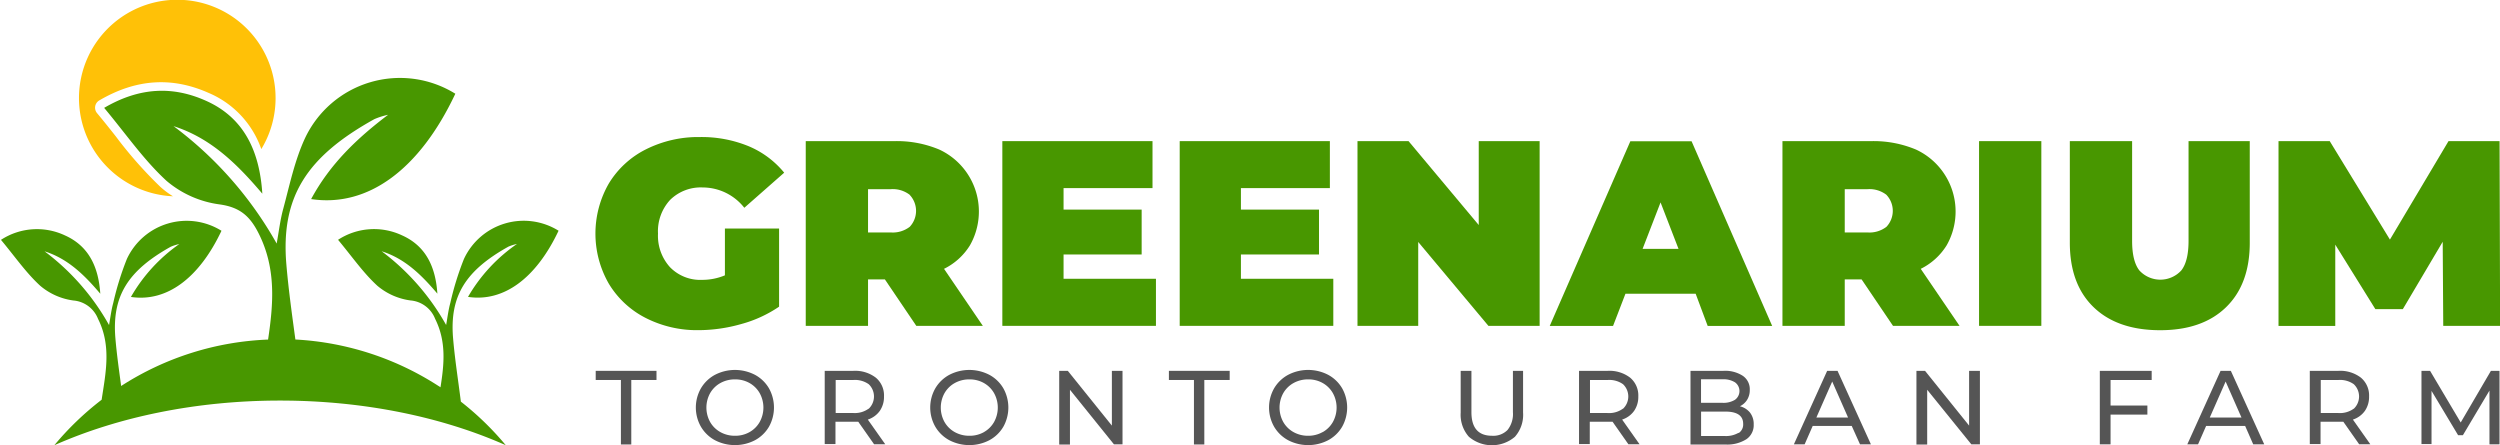 <svg viewBox="0 0 465.16 82.83" xmlns="http://www.w3.org/2000/svg" data-sanitized-data-name="Слой 1" data-name="Слой 1" id="Слой_1"><defs><style>.cls-1{fill:#489700;}.cls-2{fill:#555;}.cls-3{fill:none;}.cls-4{fill:#ffc107;}</style></defs><title>greenarium_logo</title><path transform="translate(-1293.92 -338.48)" d="M1428.81,381h10.07v14.54a23.37,23.37,0,0,1-7.07,3.24,29.15,29.15,0,0,1-7.9,1.13,21,21,0,0,1-9.87-2.28,17,17,0,0,1-6.85-6.38,18.69,18.69,0,0,1,0-18.61,16.93,16.93,0,0,1,6.93-6.38,21.66,21.66,0,0,1,10-2.28,23.07,23.07,0,0,1,9.06,1.69,17.08,17.08,0,0,1,6.65,4.94l-7.42,6.53a9.86,9.86,0,0,0-7.71-3.78,8.13,8.13,0,0,0-6.09,2.31,8.59,8.59,0,0,0-2.26,6.28,8.69,8.69,0,0,0,2.23,6.24,7.84,7.84,0,0,0,6,2.36,10.9,10.9,0,0,0,4.22-.84V381Z" class="cls-1"></path><path transform="translate(-1293.92 -338.48)" d="M1458.57,390.47h-3.14v8.64h-11.59V364.74h16.55a20.3,20.3,0,0,1,8.3,1.57,12.71,12.71,0,0,1,5.7,17.82,11.82,11.82,0,0,1-4.82,4.37l7.22,10.61h-12.38Zm4.62-15.74a5.17,5.17,0,0,0-3.54-1.05h-4.22v8.05h4.22a5.17,5.17,0,0,0,3.54-1.05A4.33,4.33,0,0,0,1463.18,374.74Z" class="cls-1"></path><path transform="translate(-1293.92 -338.48)" d="M1509,390.37v8.74h-28.58V364.74h27.94v8.74h-16.55v4h14.53v8.35h-14.53v4.52H1509Z" class="cls-1"></path><path transform="translate(-1293.92 -338.48)" d="M1542,390.37v8.74h-28.58V364.74h27.94v8.74h-16.55v4h14.53v8.35h-14.53v4.52H1542Z" class="cls-1"></path><path transform="translate(-1293.92 -338.48)" d="M1580.39,364.74v34.37h-9.53l-13.06-15.61v15.61h-11.3V364.74H1556l13.06,15.61V364.74h11.29Z" class="cls-1"></path><path transform="translate(-1293.92 -338.48)" d="M1609.42,393.13h-13.06l-2.31,6h-11.78l15-34.37h11.39l15,34.37h-12Zm-3.19-8.35-3.34-8.64-3.34,8.64h6.68Z" class="cls-1"></path><path transform="translate(-1293.92 -338.48)" d="M1640.3,390.47h-3.14v8.64h-11.59V364.74h16.55a20.3,20.3,0,0,1,8.3,1.57,12.71,12.71,0,0,1,5.7,17.82,11.82,11.82,0,0,1-4.82,4.37l7.22,10.61h-12.38Zm4.62-15.74a5.17,5.17,0,0,0-3.54-1.05h-4.22v8.05h4.22a5.17,5.17,0,0,0,3.54-1.05A4.33,4.33,0,0,0,1644.92,374.74Z" class="cls-1"></path><path transform="translate(-1293.92 -338.48)" d="M1662.15,364.74h11.59v34.37h-11.59V364.74Z" class="cls-1"></path><path transform="translate(-1293.92 -338.48)" d="M1683.46,395.63q-4.42-4.27-4.42-12V364.74h11.59V383.3q0,3.78,1.35,5.5a5.29,5.29,0,0,0,7.8,0q1.35-1.72,1.35-5.5V364.74h11.39v18.91q0,7.71-4.42,12t-12.32,4.27Q1687.88,399.9,1683.46,395.63Z" class="cls-1"></path><path transform="translate(-1293.92 -338.48)" d="M1748.52,399.12l-0.1-15.66L1741,396h-5.11l-7.46-12v15.12h-10.56V364.74h9.53l11.2,18.32,10.9-18.32H1759l0.1,34.37h-10.56Z" class="cls-1"></path><path transform="translate(-1293.92 -338.48)" d="M1409.45,409.18h-4.69v-1.7h11.31v1.7h-4.69v12h-1.93v-12Z" class="cls-2"></path><path transform="translate(-1293.92 -338.48)" d="M1426.95,420.39a6.7,6.7,0,0,1-2.61-2.51,7.21,7.21,0,0,1,0-7.15,6.71,6.71,0,0,1,2.61-2.51,8.08,8.08,0,0,1,7.44,0,6.67,6.67,0,0,1,2.6,2.5,7.32,7.32,0,0,1,0,7.17,6.66,6.66,0,0,1-2.6,2.5A8.08,8.08,0,0,1,1426.95,420.39Zm6.43-1.51a5,5,0,0,0,1.89-1.88,5.55,5.55,0,0,0,0-5.37,5,5,0,0,0-1.89-1.88,5.37,5.37,0,0,0-2.7-.68,5.48,5.48,0,0,0-2.72.68,5,5,0,0,0-1.91,1.88,5.55,5.55,0,0,0,0,5.37,5,5,0,0,0,1.91,1.88,5.48,5.48,0,0,0,2.72.68A5.37,5.37,0,0,0,1433.38,418.88Z" class="cls-2"></path><path transform="translate(-1293.92 -338.48)" d="M1456.56,421.15l-2.95-4.2-0.86,0h-3.38v4.16h-2V407.48h5.33a6.33,6.33,0,0,1,4.18,1.27,4.3,4.3,0,0,1,1.52,3.49,4.57,4.57,0,0,1-.78,2.69,4.42,4.42,0,0,1-2.23,1.62l3.24,4.59h-2.13Zm-1-6.62a3.15,3.15,0,0,0,0-4.56,4.41,4.41,0,0,0-2.83-.79h-3.32v6.15h3.32A4.36,4.36,0,0,0,1455.52,414.53Z" class="cls-2"></path><path transform="translate(-1293.92 -338.48)" d="M1470.56,420.39a6.7,6.7,0,0,1-2.61-2.51,7.21,7.21,0,0,1,0-7.15,6.71,6.71,0,0,1,2.61-2.51,8.08,8.08,0,0,1,7.44,0,6.67,6.67,0,0,1,2.6,2.5,7.32,7.32,0,0,1,0,7.17,6.66,6.66,0,0,1-2.6,2.5A8.08,8.08,0,0,1,1470.56,420.39Zm6.43-1.51a5,5,0,0,0,1.89-1.88,5.55,5.55,0,0,0,0-5.37,5,5,0,0,0-1.89-1.88,5.37,5.37,0,0,0-2.7-.68,5.48,5.48,0,0,0-2.72.68,5,5,0,0,0-1.91,1.88,5.55,5.55,0,0,0,0,5.37,5,5,0,0,0,1.91,1.88,5.48,5.48,0,0,0,2.72.68A5.37,5.37,0,0,0,1477,418.88Z" class="cls-2"></path><path transform="translate(-1293.92 -338.48)" d="M1502.78,407.48v13.67h-1.6L1493,411v10.19h-2V407.48h1.6l8.2,10.19V407.48h2Z" class="cls-2"></path><path transform="translate(-1293.92 -338.48)" d="M1516.1,409.18h-4.69v-1.7h11.31v1.7H1518v12h-1.93v-12Z" class="cls-2"></path><path transform="translate(-1293.92 -338.48)" d="M1533.6,420.39a6.71,6.71,0,0,1-2.61-2.51,7.22,7.22,0,0,1,0-7.15,6.72,6.72,0,0,1,2.61-2.51,8.07,8.07,0,0,1,7.44,0,6.66,6.66,0,0,1,2.6,2.5,7.32,7.32,0,0,1,0,7.17,6.66,6.66,0,0,1-2.6,2.5A8.07,8.07,0,0,1,1533.6,420.39Zm6.43-1.51a5,5,0,0,0,1.89-1.88,5.55,5.55,0,0,0,0-5.37,5,5,0,0,0-1.89-1.88,5.37,5.37,0,0,0-2.71-.68,5.48,5.48,0,0,0-2.72.68,5,5,0,0,0-1.91,1.88,5.55,5.55,0,0,0,0,5.37,5,5,0,0,0,1.91,1.88,5.48,5.48,0,0,0,2.72.68A5.37,5.37,0,0,0,1540,418.88Z" class="cls-2"></path><path transform="translate(-1293.92 -338.48)" d="M1567.22,419.74a6.18,6.18,0,0,1-1.52-4.49v-7.77h2v7.69q0,4.4,3.85,4.39a3.7,3.7,0,0,0,2.87-1.08,4.76,4.76,0,0,0,1-3.31v-7.69h1.89v7.77a6.17,6.17,0,0,1-1.52,4.5A6.6,6.6,0,0,1,1567.22,419.74Z" class="cls-2"></path><path transform="translate(-1293.92 -338.48)" d="M1596.91,421.15l-2.95-4.2-0.86,0h-3.38v4.16h-2V407.48h5.33a6.33,6.33,0,0,1,4.18,1.27,4.31,4.31,0,0,1,1.52,3.49,4.57,4.57,0,0,1-.78,2.69,4.41,4.41,0,0,1-2.23,1.62l3.24,4.59h-2.13Zm-1-6.62a3.15,3.15,0,0,0,0-4.56,4.41,4.41,0,0,0-2.83-.79h-3.32v6.15H1593A4.37,4.37,0,0,0,1595.87,414.53Z" class="cls-2"></path><path transform="translate(-1293.92 -338.48)" d="M1619.54,415.26a3.44,3.44,0,0,1,.68,2.2,3.16,3.16,0,0,1-1.34,2.73,6.66,6.66,0,0,1-3.9,1h-6.52V407.48h6.13a6,6,0,0,1,3.62.94,3,3,0,0,1,1.28,2.6,3.38,3.38,0,0,1-.5,1.86,3.24,3.24,0,0,1-1.34,1.19A3.51,3.51,0,0,1,1619.54,415.26Zm-9.12-6.2v4.37h4a4.06,4.06,0,0,0,2.31-.56,2,2,0,0,0,0-3.26,4.07,4.07,0,0,0-2.31-.56h-4Zm7,10a1.9,1.9,0,0,0,.84-1.72q0-2.28-3.34-2.28h-4.49v4.55h4.49A4.62,4.62,0,0,0,1617.41,419Z" class="cls-2"></path><path transform="translate(-1293.92 -338.48)" d="M1638.46,417.73h-7.26l-1.5,3.42h-2l6.19-13.67h1.93l6.21,13.67H1640Zm-0.68-1.56-2.95-6.7-2.95,6.7h5.9Z" class="cls-2"></path><path transform="translate(-1293.92 -338.48)" d="M1662.31,407.48v13.67h-1.6L1652.5,411v10.19h-2V407.48h1.6l8.2,10.19V407.48h2Z" class="cls-2"></path><path transform="translate(-1293.92 -338.48)" d="M1686.62,409.18v4.76h6.85v1.68h-6.85v5.53h-2V407.48h9.65v1.7h-7.69Z" class="cls-2"></path><path transform="translate(-1293.92 -338.48)" d="M1711.66,417.73h-7.26l-1.5,3.42h-2l6.19-13.67H1709l6.21,13.67h-2.05Zm-0.68-1.56-2.95-6.7-2.95,6.7h5.9Z" class="cls-2"></path><path transform="translate(-1293.92 -338.48)" d="M1732.88,421.15l-2.95-4.2-0.86,0h-3.38v4.16h-2V407.48h5.33a6.33,6.33,0,0,1,4.18,1.27,4.31,4.31,0,0,1,1.52,3.49,4.57,4.57,0,0,1-.78,2.69,4.41,4.41,0,0,1-2.23,1.62l3.24,4.59h-2.13Zm-1-6.62a3.15,3.15,0,0,0,0-4.56,4.41,4.41,0,0,0-2.83-.79h-3.32v6.15H1729A4.37,4.37,0,0,0,1731.85,414.53Z" class="cls-2"></path><path transform="translate(-1293.92 -338.48)" d="M1757.12,421.15l0-10-4.94,8.3h-0.9l-4.94-8.24v9.9h-1.87V407.48h1.6l5.7,9.61,5.62-9.61h1.6l0,13.67h-1.87Z" class="cls-2"></path><path transform="translate(-1293.92 -338.48)" d="M1381,393.72c6.63,1,12.67-3.46,16.85-12.31a12.26,12.26,0,0,0-17.6,5.24,54.2,54.2,0,0,0-2.54,8.19c-0.37,1.34-.53,2.74-0.78,4.11a43.82,43.82,0,0,0-12-13.72c4.42,1.4,7.49,4.5,10.37,7.89-0.32-4.85-2.05-8.84-6.6-10.86a12.24,12.24,0,0,0-11.88.84c2.56,3.06,4.65,6.11,7.3,8.54a12,12,0,0,0,6.17,2.74,5.4,5.4,0,0,1,4.59,3.42c2.12,4.23,1.68,8.48,1,12.74a54.3,54.3,0,0,0-27-8.89c-0.63-4.68-1.29-9.35-1.68-14-1.05-12.54,3.76-20,16.37-27a13.15,13.15,0,0,1,2.56-.81c-5.78,4.37-10.79,9.14-14.32,15.68,10.56,1.59,20.19-5.5,26.83-19.6a19.53,19.53,0,0,0-28,8.34c-1.89,4.1-2.83,8.65-4,13-0.59,2.13-.84,4.36-1.24,6.54a69.79,69.79,0,0,0-19.19-21.85c7,2.23,11.93,7.16,16.52,12.57-0.5-7.73-3.27-14.09-10.51-17.3-6-2.68-12.17-2.62-18.92,1.33,4.07,4.87,7.4,9.73,11.63,13.6a19.12,19.12,0,0,0,9.83,4.36c3.85,0.53,5.7,2.23,7.31,5.45,3.28,6.54,2.71,13.12,1.73,19.7a54.3,54.3,0,0,0-27.34,8.64c-0.4-3-.82-5.93-1.07-8.9-0.66-7.87,2.36-12.57,10.28-17a8.26,8.26,0,0,1,1.61-.51,30.55,30.55,0,0,0-9,9.84c6.63,1,12.67-3.46,16.85-12.31a12.26,12.26,0,0,0-17.6,5.24,54.2,54.2,0,0,0-2.54,8.19c-0.37,1.34-.53,2.74-0.78,4.11a43.82,43.82,0,0,0-12-13.72c4.42,1.4,7.49,4.5,10.37,7.89-0.32-4.85-2.05-8.84-6.6-10.86a12.24,12.24,0,0,0-11.88.84c2.56,3.06,4.65,6.11,7.3,8.54a12,12,0,0,0,6.17,2.74,5.4,5.4,0,0,1,4.59,3.42c2.51,5,1.44,10,.67,15.05a54.93,54.93,0,0,0-8.8,8.46c11.78-5.22,26.31-8.31,42-8.31s30.24,3.09,42,8.31a54.93,54.93,0,0,0-8.36-8.11c-0.49-3.94-1.12-7.88-1.45-11.83-0.66-7.87,2.36-12.57,10.28-17a8.26,8.26,0,0,1,1.61-.51A30.55,30.55,0,0,0,1381,393.72Z" class="cls-1"></path><path transform="translate(-1293.92 -338.48)" d="M1313.27,394.7l0.07-.28,0-.07-0.23.15Z" class="cls-3"></path><path transform="translate(-1293.92 -338.48)" d="M1376.12,394.7l0.07-.28,0-.07-0.23.15Z" class="cls-3"></path><path transform="translate(-1293.92 -338.48)" d="M1315.47,363.86c-1.12-1.42-2.29-2.89-3.5-4.34a1.57,1.57,0,0,1,.41-2.35c6.83-4,13.48-4.45,20.34-1.41a17.67,17.67,0,0,1,9.82,10.46A18.29,18.29,0,1,0,1326.1,375a16,16,0,0,1-2.35-1.76A77.45,77.45,0,0,1,1315.47,363.86Z" class="cls-4"></path></svg>